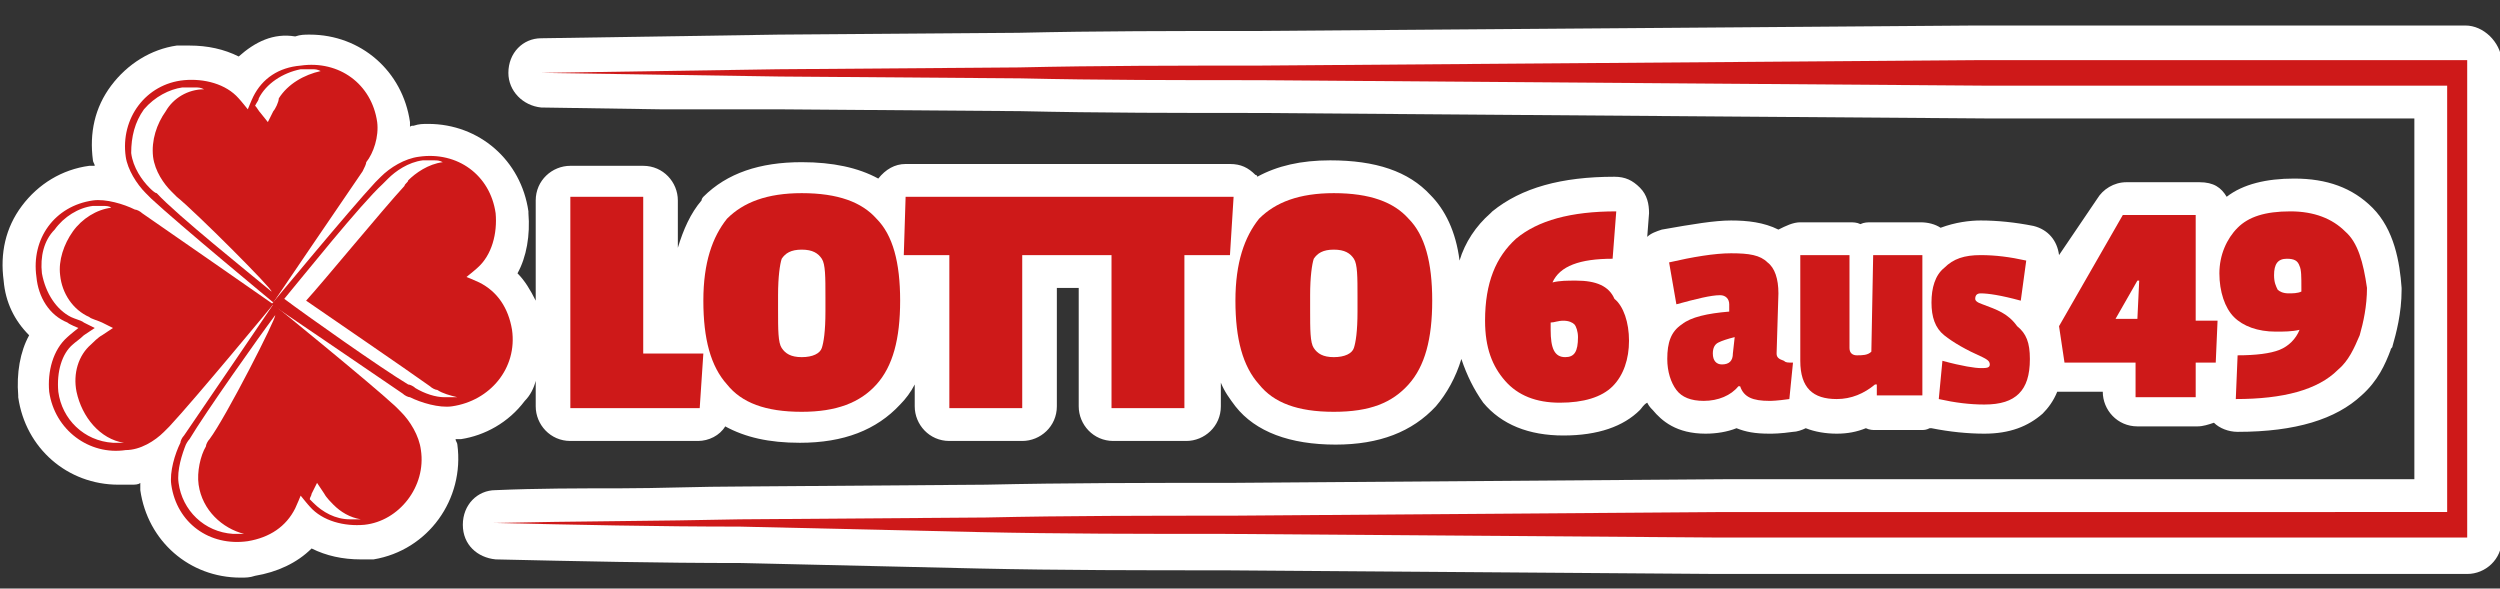 <?xml version="1.0" encoding="utf-8"?>
<!-- Generator: Adobe Illustrator 24.1.2, SVG Export Plug-In . SVG Version: 6.00 Build 0)  -->
<svg version="1.1" id="Layer_1" xmlns="http://www.w3.org/2000/svg" xmlns:xlink="http://www.w3.org/1999/xlink" x="0px" y="0px"
	 width="137.2px" height="32.3px" viewBox="0 0 137.2 32.3" style="enable-background:new 0 0 137.2 32.3;" xml:space="preserve">
<rect x="0" y="0" width="137.2" height="32.3" fill="#333333" stroke="none"/>
<style type="text/css">
	.st0{fill:#FFFFFF;}
	.st1{fill:#CE1919;}
</style>
<g>
	<path class="st0" d="M28.8,22c0.3-0.3,0.5-0.7,0.6-1.1v1.4c0,1,0.8,1.9,1.9,1.9h7c0.6,0,1.2-0.3,1.5-0.8c1.1,0.6,2.4,0.9,4.1,0.9
		c2.4,0,4.2-0.7,5.5-2.1c0.3-0.3,0.6-0.7,0.8-1.1v1.2c0,1,0.8,1.9,1.9,1.9h4c1,0,1.9-0.8,1.9-1.9v-6.5h1.2v6.5c0,1,0.8,1.9,1.9,1.9
		h4c1,0,1.9-0.8,1.9-1.9V21c0.2,0.5,0.5,0.9,0.8,1.3c1.1,1.4,3,2.1,5.5,2.1c2.4,0,4.2-0.7,5.5-2.1c0.6-0.7,1.1-1.6,1.4-2.6
		c0.3,0.9,0.7,1.7,1.2,2.4c1,1.2,2.5,1.8,4.4,1.8s3.3-0.5,4.2-1.4c0.1-0.1,0.2-0.3,0.4-0.4c0.1,0.2,0.2,0.3,0.3,0.4
		c0.5,0.6,1.3,1.3,2.9,1.3c0.6,0,1.2-0.1,1.7-0.3c0.5,0.2,1,0.3,1.8,0.3c0.2,0,0.6,0,1.3-0.1c0.2,0,0.5-0.1,0.7-0.2
		c0.5,0.2,1.1,0.3,1.7,0.3s1.1-0.1,1.6-0.3c0.2,0.1,0.4,0.1,0.5,0.1h2.5c0.2,0,0.3,0,0.5-0.1h0.1c1,0.2,2,0.3,2.9,0.3
		c1.4,0,2.4-0.4,3.2-1.1c0.3-0.3,0.6-0.7,0.8-1.2c0.1,0,0.2,0,0.4,0h2.1c0,1,0.8,1.9,1.9,1.9h3.3c0.3,0,0.6-0.1,0.9-0.2
		c0.3,0.3,0.8,0.5,1.3,0.5c3.2,0,5.4-0.7,6.8-2c0.9-0.8,1.3-1.7,1.6-2.5c0-0.1,0.1-0.1,0.1-0.2c0.2-0.7,0.5-1.8,0.5-3.1v-0.1
		c-0.1-1.4-0.4-3.2-1.6-4.4c-1.1-1.1-2.5-1.6-4.3-1.6c-1.5,0-2.8,0.3-3.7,1c-0.3-0.5-0.7-0.8-1.5-0.8h-4c-0.7,0-1.3,0.4-1.6,0.9
		L113,14c-0.1-0.8-0.6-1.4-1.4-1.6c-1-0.2-2-0.3-2.9-0.3c-0.6,0-1.4,0.1-2.2,0.4c-0.3-0.2-0.7-0.3-1.1-0.3h-2.7
		c-0.2,0-0.4,0-0.6,0.1c-0.2-0.1-0.4-0.1-0.6-0.1h-2.7c-0.4,0-0.8,0.2-1.2,0.4c-0.8-0.4-1.7-0.5-2.6-0.5s-2.1,0.2-3.8,0.5
		c-0.3,0.1-0.6,0.2-0.8,0.4l0.1-1.3c0-0.5-0.1-1-0.5-1.4s-0.8-0.6-1.4-0.6c-2.9,0-5.1,0.6-6.7,1.9c0,0,0,0-0.1,0.1
		c-0.8,0.7-1.4,1.6-1.7,2.6c-0.2-1.6-0.8-2.8-1.6-3.6c-1.2-1.3-3-1.9-5.5-1.9c-1.6,0-2.9,0.3-4,0.9c0,0,0-0.1-0.1-0.1
		C68.5,9.2,68.1,9,67.5,9H49.7c-0.6,0-1.1,0.3-1.5,0.8c-1.1-0.6-2.5-0.9-4.2-0.9c-2.3,0-4.1,0.6-5.4,1.9c0,0-0.1,0.1-0.1,0.2
		c-0.6,0.7-1,1.6-1.3,2.6V11c0-1-0.8-1.9-1.9-1.9h-4c-1,0-1.9,0.8-1.9,1.9v5.5c-0.3-0.6-0.6-1.1-1-1.5c0.5-0.9,0.7-2.1,0.6-3.3v-0.1
		c-0.4-2.8-2.7-4.8-5.5-4.8c-0.3,0-0.5,0-0.8,0.1c-0.1,0-0.2,0-0.2,0.1c0-0.1,0-0.2,0-0.3c-0.4-2.8-2.7-4.8-5.5-4.8
		c-0.3,0-0.5,0-0.8,0.1C15,1.8,14,2.3,13.1,3.1c-0.8-0.4-1.7-0.6-2.7-0.6c-0.2,0-0.4,0-0.6,0H9.7C8.3,2.7,7,3.5,6.1,4.7
		s-1.2,2.6-1,4.1c0,0.1,0.1,0.2,0.1,0.3c-0.1,0-0.2,0-0.3,0c-1.5,0.2-2.8,1-3.7,2.2s-1.2,2.6-1,4.1c0.1,1.2,0.6,2.2,1.4,3
		c-0.5,0.9-0.7,2.1-0.6,3.3v0.1c0.4,2.8,2.7,4.8,5.5,4.8c0.2,0,0.5,0,0.7,0s0.4,0,0.5-0.1c0,0.1,0,0.3,0,0.4
		c0.4,2.8,2.7,4.8,5.5,4.8c0.3,0,0.5,0,0.8-0.1c1.2-0.2,2.3-0.7,3.1-1.5c0.8,0.4,1.7,0.6,2.7,0.6c0.2,0,0.4,0,0.6,0h0.1
		c3-0.5,5-3.3,4.6-6.3c0-0.1-0.1-0.2-0.1-0.3c0.1,0,0.2,0,0.3,0C26.6,23.9,27.9,23.2,28.8,22z"/>
	<path class="st0" d="M135.3,1.4h-0.7h-13.1h-13.1l-13,0.1L82.1,1.6L69,1.7c-0.1,0-0.2,0-0.3,0c-4.2,0-8.5,0-12.8,0.1L42.7,1.9
		L36.2,2l-6.5,0.1c-1,0-1.8,0.8-1.8,1.9c0,1,0.8,1.8,1.8,1.9L36.3,6h6.5L56,6.1c4.3,0.1,8.8,0.1,13.1,0.1l13.1,0.1l13.2,0.1
		l13.5,0.1H122h10.5v9.9v9.9h-10.9h-13.5H94.6l-13.5,0.1l-13.5,0.1c-0.1,0-0.2,0-0.3,0c-4.3,0-8.8,0-13.2,0.1l-13.4,0.1
		c-2.3,0-4.5,0.1-6.7,0.1s-4.5,0-6.8,0.1c-1,0-1.8,0.8-1.8,1.9s0.8,1.8,1.8,1.9c4.4,0.1,9,0.2,13.5,0.2l13,0.3
		c4.5,0.1,9.1,0.1,13.5,0.1l13.5,0.1l13.5,0.1h13.5h13.5h13.5h0.7c1,0,1.9-0.8,1.9-1.9v-0.7V16.4V4V3.3
		C137.2,2.3,136.3,1.4,135.3,1.4z"/>
</g>
<g>
	<g>
		<path class="st1" d="M28.1,18.1c-0.2-1.2-0.8-2.1-1.8-2.6c-0.2-0.1-0.7-0.3-0.7-0.3s0.5-0.4,0.6-0.5c0.8-0.7,1.1-1.9,1-3
			c-0.3-2.1-2.1-3.4-4.2-3.1c-0.8,0.1-1.6,0.6-2.1,1.1c-0.1,0.1-0.3,0.3-0.3,0.3c-1.4,1.5-5.7,6.7-5.7,6.7s5.6,3.8,7.2,4.9
			c0.1,0.1,0.3,0.2,0.4,0.2c0.6,0.3,1.6,0.6,2.3,0.5C26.9,22,28.4,20.2,28.1,18.1z M24.9,21.8c-0.2,0-0.3,0-0.5,0l0,0
			c-0.5,0-1.1-0.2-1.6-0.5c-0.1-0.1-0.3-0.2-0.4-0.2c-1.5-0.9-5.6-3.8-6.8-4.7c1-1.2,4.2-5.2,5.4-6.3c0.1-0.1,0.2-0.2,0.3-0.3
			c0.4-0.4,1.1-0.9,1.9-1c0.2,0,0.4,0,0.6,0s0.3,0,0.5,0.1c-0.8,0.1-1.5,0.6-1.9,1c0,0.1-0.2,0.2-0.2,0.3c-1.2,1.3-4.4,5.2-5.4,6.3
			c1.3,0.9,5.4,3.7,6.8,4.7c0.1,0.1,0.3,0.2,0.4,0.2c0.3,0.2,0.7,0.3,1.1,0.4C25,21.8,25,21.8,24.9,21.8z"/>
		<path class="st1" d="M7.8,11.7c-0.1-0.1-0.3-0.2-0.4-0.2c-0.6-0.3-1.6-0.6-2.3-0.5C3,11.3,1.7,13.1,2,15.2
			c0.1,1.1,0.7,2.1,1.7,2.5C3.8,17.8,4.3,18,4.3,18s-0.5,0.4-0.6,0.5c-0.8,0.7-1.1,1.9-1,3C3,23.6,4.9,25,6.9,24.7
			c0.8,0,1.6-0.5,2.1-1c0.1-0.1,0.3-0.3,0.3-0.3c1.4-1.5,5.7-6.7,5.7-6.7S9.4,12.8,7.8,11.7z M6.8,24.3c-0.2,0-0.4,0-0.6,0l0,0
			c-1.6-0.1-2.8-1.3-3-2.8c-0.1-1.1,0.2-2.1,0.8-2.6c0.1-0.1,0.4-0.3,0.6-0.5L5.2,18l-0.6-0.3c-0.1-0.1-0.5-0.2-0.7-0.3
			C3.1,17,2.5,16.1,2.3,15c-0.1-0.9,0.1-1.8,0.7-2.4c0.5-0.7,1.3-1.2,2.1-1.3c0.2,0,0.3,0,0.5,0s0.4,0,0.5,0.1
			C5.3,11.5,4.5,12,4,12.7s-0.8,1.6-0.7,2.4c0.1,1,0.7,1.9,1.6,2.3c0.1,0.1,0.5,0.2,0.7,0.3L6.2,18l-0.6,0.4
			c-0.2,0.1-0.5,0.4-0.6,0.5c-0.7,0.6-1,1.6-0.8,2.6C4.5,22.9,5.5,24.1,6.8,24.3L6.8,24.3z"/>
		<path class="st1" d="M23.1,24.7c-0.1-0.8-0.6-1.6-1.1-2.1c-0.1-0.1-0.3-0.3-0.3-0.3C20.3,21,15,16.7,15,16.7s-3.8,5.6-4.9,7.2
			C10,24,9.9,24.2,9.9,24.3c-0.3,0.6-0.6,1.6-0.5,2.3c0.3,2.1,2.1,3.4,4.2,3.1c1.2-0.2,2.1-0.8,2.6-1.8c0.1-0.2,0.3-0.7,0.3-0.7
			s0.4,0.5,0.5,0.6c0.7,0.8,1.9,1.1,3,1C21.9,28.6,23.4,26.7,23.1,24.7z M11.5,24.1c-0.1,0.1-0.2,0.3-0.2,0.4
			c-0.3,0.5-0.5,1.4-0.4,2.1c0.2,1.4,1.3,2.4,2.5,2.7l0,0c-0.2,0-0.4,0-0.6,0l0,0c-1.6-0.1-2.8-1.3-3-2.8c-0.1-0.7,0.2-1.6,0.4-2.1
			c0,0,0.1-0.2,0.2-0.3c0.9-1.5,3.8-5.6,4.7-6.8C15.2,17.4,12.4,22.9,11.5,24.1z M19.2,28.5c-0.8,0-1.5-0.4-2-0.9
			c0,0-0.1-0.1-0.2-0.2c0-0.1,0.1-0.2,0.1-0.3l0.3-0.6l0.4,0.6c0.1,0.2,0.4,0.5,0.5,0.6c0.4,0.4,0.9,0.7,1.5,0.8
			C19.6,28.5,19.4,28.5,19.2,28.5z"/>
		<path class="st1" d="M20.7,6.7c-0.3-2.1-2.1-3.4-4.2-3.1c-1.2,0.1-2.1,0.7-2.6,1.7C13.8,5.5,13.6,6,13.6,6s-0.4-0.5-0.5-0.6
			c-0.7-0.8-1.9-1.1-3-1C8,4.6,6.6,6.5,6.9,8.6c0.1,0.7,0.6,1.5,1.1,2c0.1,0.1,0.3,0.3,0.3,0.3c1.5,1.4,6.7,5.7,6.7,5.7
			s3.8-5.6,4.9-7.2C20,9.2,20.1,9,20.1,8.9C20.5,8.4,20.8,7.5,20.7,6.7z M14.9,16c-1.2-1-5.2-4.2-6.3-5.4c-0.1,0-0.3-0.2-0.4-0.3
			c-0.4-0.4-0.9-1.1-1-1.9c0-0.9,0.2-1.7,0.7-2.4C8.5,5.3,9.3,4.9,10,4.8c0.2,0,0.5,0,0.7,0s0.3,0,0.5,0.1l0,0
			c-0.9,0-1.7,0.5-2.1,1.2C8.6,6.8,8.3,7.7,8.4,8.6c0.1,0.8,0.6,1.5,1,1.9c0.1,0.1,0.2,0.2,0.3,0.3C10.7,11.6,15,15.9,14.9,16z
			 M15.3,5.4c0,0.2-0.2,0.6-0.3,0.7l-0.3,0.6l-0.4-0.5c-0.1-0.1-0.2-0.3-0.3-0.4c0.1-0.2,0.2-0.3,0.2-0.4c0.4-0.8,1.3-1.4,2.3-1.6
			c0.2,0,0.4,0,0.6,0s0.3,0,0.5,0.1C16.7,4.1,15.8,4.6,15.3,5.4z"/>
	</g>
	<g>
		<polygon class="st1" points="35.3,10.8 31.3,10.8 31.3,22.4 38.4,22.4 38.6,19.4 35.3,19.4 		"/>
		<path class="st1" d="M44,10.6c-1.9,0-3.2,0.5-4.1,1.4c-0.8,1-1.3,2.4-1.3,4.5s0.4,3.6,1.3,4.6c0.8,1,2.1,1.5,4.1,1.5
			c1.9,0,3.2-0.5,4.1-1.5c0.9-1,1.3-2.5,1.3-4.6S49,12.9,48.1,12C47.3,11.1,46,10.6,44,10.6z M45.3,17.1c0,1.1-0.1,1.7-0.2,2
			c-0.1,0.3-0.5,0.5-1.1,0.5s-0.9-0.2-1.1-0.5c-0.2-0.3-0.2-1-0.2-2.1v-0.8c0-1,0.1-1.7,0.2-2c0.2-0.3,0.5-0.5,1.1-0.5
			s0.9,0.2,1.1,0.5c0.2,0.3,0.2,1,0.2,2.1V17.1z"/>
		<polygon class="st1" points="49.6,14 52.1,14 52.1,22.4 56.1,22.4 56.1,14 61,14 61,22.4 65,22.4 65,14 67.5,14 67.7,10.8 
			49.7,10.8 		"/>
		<path class="st1" d="M73.2,10.6c-1.9,0-3.2,0.5-4.1,1.4c-0.8,1-1.3,2.4-1.3,4.5s0.4,3.6,1.3,4.6c0.8,1,2.1,1.5,4.1,1.5
			s3.2-0.5,4.1-1.5s1.3-2.5,1.3-4.6s-0.4-3.6-1.3-4.5C76.5,11.1,75.2,10.6,73.2,10.6z M74.5,17.1c0,1.1-0.1,1.7-0.2,2
			s-0.5,0.5-1.1,0.5s-0.9-0.2-1.1-0.5s-0.2-1-0.2-2.1v-0.8c0-1,0.1-1.7,0.2-2c0.2-0.3,0.5-0.5,1.1-0.5s0.9,0.2,1.1,0.5
			s0.2,1,0.2,2.1V17.1z"/>
		<path class="st1" d="M86.5,15.4c-0.5,0-0.9,0-1.3,0.1c0.4-0.9,1.5-1.3,3.3-1.3l0.2-2.6c-2.5,0-4.3,0.5-5.5,1.5
			c-1.1,1-1.7,2.4-1.7,4.5c0,1.5,0.4,2.5,1.1,3.3s1.7,1.2,3,1.2s2.3-0.3,2.9-0.9s0.9-1.5,0.9-2.5s-0.3-1.9-0.8-2.3
			C88.3,15.7,87.6,15.4,86.5,15.4z M85.9,19.6c-0.6,0-0.8-0.5-0.8-1.5c0-0.1,0-0.2,0-0.4c0.2,0,0.4-0.1,0.7-0.1
			c0.3,0,0.5,0.1,0.6,0.2s0.2,0.4,0.2,0.7C86.6,19.3,86.4,19.6,85.9,19.6z"/>
		<path class="st1" d="M120.5,11.8h-4l-3.5,6.1l0.3,2h3.9v1.9h3.3v-1.9h1.1l0.1-2.3h-1.2C120.5,17.4,120.5,11.8,120.5,11.8z
			 M117.3,17.5h-1.2l1.2-2.1h0.1L117.3,17.5L117.3,17.5z"/>
		<path class="st1" d="M128.7,12.7c-0.7-0.7-1.7-1.1-3-1.1c-1.4,0-2.3,0.3-2.9,0.9c-0.6,0.6-1,1.5-1,2.5s0.3,1.9,0.8,2.4
			s1.3,0.8,2.3,0.8c0.4,0,0.9,0,1.3-0.1c-0.2,0.5-0.6,0.9-1.1,1.1s-1.3,0.3-2.3,0.3l-0.1,2.4c2.6,0,4.5-0.5,5.6-1.6
			c0.6-0.5,0.9-1.2,1.2-1.9c0.2-0.7,0.4-1.6,0.4-2.6C129.7,14.4,129.4,13.3,128.7,12.7z M126.3,16c-0.2,0.1-0.5,0.1-0.7,0.1
			c-0.3,0-0.5-0.1-0.6-0.2c-0.1-0.2-0.2-0.4-0.2-0.8c0-0.6,0.2-0.9,0.7-0.9c0.4,0,0.6,0.1,0.7,0.4c0.1,0.2,0.1,0.6,0.1,1.2V16z"/>
		<path class="st1" d="M97.5,19.4l0.1-3.3c0-0.8-0.2-1.4-0.6-1.7c-0.4-0.4-1-0.5-2-0.5c-0.9,0-2.1,0.2-3.4,0.5l0.4,2.3
			c1.1-0.3,1.9-0.5,2.4-0.5c0.3,0,0.5,0.2,0.5,0.5v0.4c-1.2,0.1-2.1,0.3-2.6,0.7c-0.6,0.4-0.8,1-0.8,1.9c0,0.7,0.2,1.3,0.5,1.7
			c0.3,0.4,0.8,0.6,1.5,0.6c0.8,0,1.5-0.3,1.9-0.8h0.1c0.2,0.6,0.7,0.8,1.6,0.8c0.1,0,0.4,0,1.1-0.1l0.2-2c-0.3,0-0.4,0-0.5-0.1
			C97.6,19.7,97.5,19.6,97.5,19.4z M95.1,19.4c0,0.4-0.2,0.6-0.6,0.6c-0.3,0-0.5-0.2-0.5-0.6c0-0.3,0.1-0.5,0.3-0.6
			c0.2-0.1,0.5-0.2,0.9-0.3L95.1,19.4L95.1,19.4z"/>
		<path class="st1" d="M102.7,19.3c-0.2,0.2-0.5,0.2-0.8,0.2c-0.2,0-0.4-0.1-0.4-0.4V14h-2.7v5.8c0,1.5,0.7,2.1,2,2.1
			c0.8,0,1.5-0.3,2.1-0.8h0.1v0.6h2.5V14h-2.7L102.7,19.3L102.7,19.3z"/>
		<path class="st1" d="M108.8,16.7c-0.3-0.1-0.4-0.2-0.4-0.3c0-0.2,0.1-0.3,0.3-0.3c0.4,0,1.1,0.1,2.2,0.4l0.3-2.2
			c-0.9-0.2-1.7-0.3-2.5-0.3c-0.9,0-1.5,0.2-2,0.7c-0.5,0.4-0.7,1.1-0.7,1.9c0,0.8,0.2,1.4,0.7,1.8s1.2,0.8,2.1,1.2
			c0.2,0.1,0.4,0.2,0.4,0.4c0,0.2-0.2,0.2-0.5,0.2s-1-0.1-2.1-0.4l-0.2,2.1c0.9,0.2,1.7,0.3,2.5,0.3c0.9,0,1.5-0.2,1.9-0.6
			s0.6-1,0.6-1.9s-0.2-1.4-0.7-1.8C110.2,17.2,109.6,17,108.8,16.7z"/>
	</g>
	<path class="st1" d="M29.7,4l6.5-0.1l6.5-0.1l13.2-0.1c4.4-0.1,8.8-0.1,13.1-0.1l13.1-0.1l13.3-0.1l13.1-0.1h13.1h13.1h0.7V4v12.4
		v12.4v0.7h-0.7h-13.5h-13.5H94.2l-13.5-0.1l-13.5-0.1c-4.5,0-9,0-13.5-0.1l-13.1-0.3c-4.5,0-9-0.1-13.5-0.2c4.5-0.1,9-0.1,13.5-0.2
		l13.5-0.1c4.5-0.1,9-0.1,13.5-0.1l13.5-0.1l13.5-0.1h13.5h13.5H135l-0.7,0.7V16.4V4l0.7,0.7h-13.1h-13.1L95.4,4.6L82.2,4.5
		L69.1,4.4c-4.4,0-8.8,0-13.1-0.1L42.8,4.2l-6.5-0.1L29.7,4z"/>
</g>
</svg>
